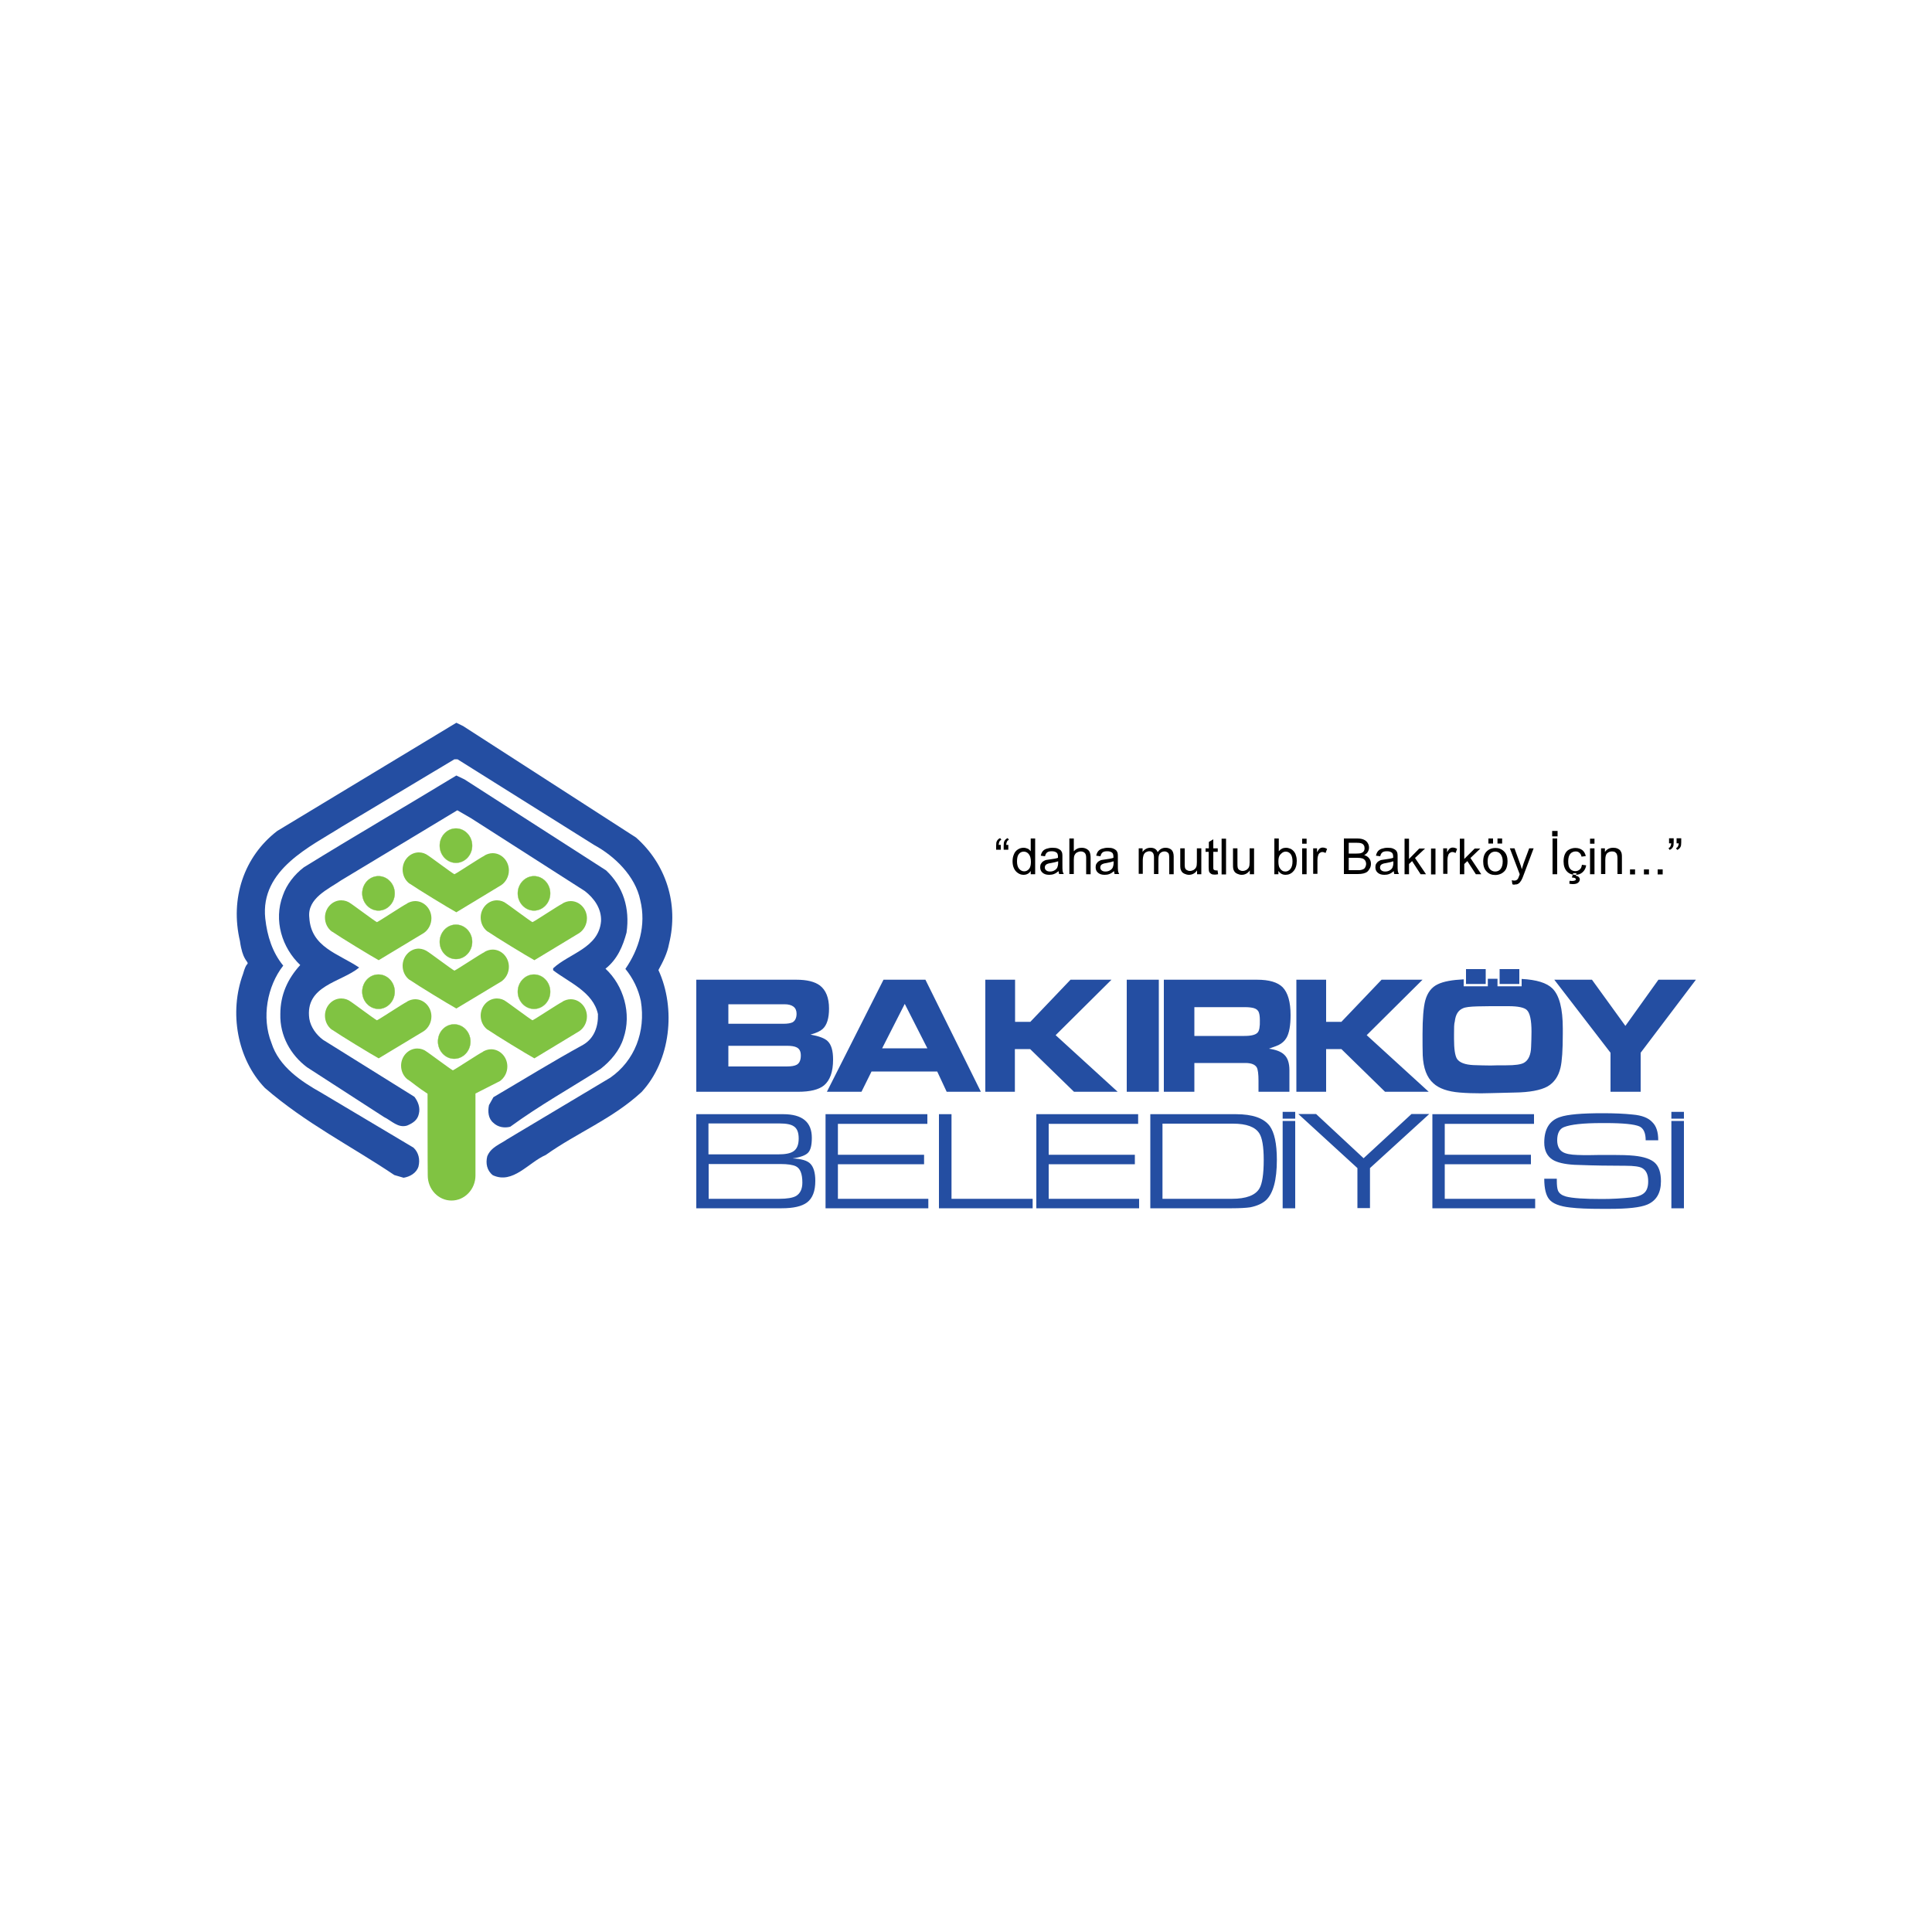 <?xml version="1.0" encoding="utf-8"?>
<!-- Generator: Adobe Illustrator 24.2.0, SVG Export Plug-In . SVG Version: 6.00 Build 0)  -->
<svg version="1.1" id="Layer_1" xmlns="http://www.w3.org/2000/svg" xmlns:xlink="http://www.w3.org/1999/xlink" x="0px" y="0px"
	 viewBox="0 0 1000 1000" style="enable-background:new 0 0 1000 1000;" xml:space="preserve">
<style type="text/css">
	.st0{fill-rule:evenodd;clip-rule:evenodd;}
	.st1{fill-rule:evenodd;clip-rule:evenodd;fill:#244EA2;}
	.st2{fill-rule:evenodd;clip-rule:evenodd;fill:none;stroke:#244EA2;stroke-width:0;stroke-miterlimit:3.864;}
	.st3{fill-rule:evenodd;clip-rule:evenodd;fill:#80C342;}
	.st4{fill-rule:evenodd;clip-rule:evenodd;fill:none;stroke:#80C342;stroke-width:0.143;stroke-miterlimit:3.864;}
	.st5{fill-rule:evenodd;clip-rule:evenodd;fill:none;stroke:#80C342;stroke-width:0;stroke-miterlimit:3.864;}
</style>
<g>
	<g>
		<g>
			<g>
				<path class="st0" d="M518,437.2v2.6h-2.4v-2.1c0-1.1,0.1-1.9,0.4-2.4c0.4-0.7,0.9-1.2,1.7-1.5l0.6,0.9c-0.5,0.2-0.8,0.5-1,0.9
					c-0.2,0.4-0.3,0.9-0.4,1.7H518z M521.9,437.2v2.6h-2.4v-2.1c0-1.1,0.1-1.9,0.4-2.4c0.4-0.7,0.9-1.2,1.7-1.5l0.6,0.9
					c-0.5,0.2-0.8,0.5-1,0.9c-0.2,0.4-0.3,0.9-0.4,1.7H521.9z"/>
			</g>
			<g>
				<path class="st0" d="M533.5,452.5v-1.7c-0.8,1.3-2.1,2-3.7,2c-1.1,0-2-0.3-2.9-0.9c-0.9-0.6-1.6-1.4-2.1-2.5
					c-0.5-1.1-0.7-2.3-0.7-3.6c0-1.3,0.2-2.5,0.7-3.6c0.4-1.1,1.1-1.9,2-2.5c0.9-0.6,1.9-0.9,3-0.9c0.8,0,1.5,0.2,2.2,0.5
					c0.6,0.3,1.1,0.8,1.5,1.3v-6.6h2.3v18.5H533.5z M526.4,445.9c0,1.7,0.4,3,1.1,3.8c0.7,0.8,1.6,1.3,2.6,1.3c1,0,1.8-0.4,2.5-1.2
					c0.7-0.8,1-2.1,1-3.7c0-1.8-0.4-3.2-1.1-4c-0.7-0.9-1.6-1.3-2.6-1.3c-1,0-1.9,0.4-2.5,1.2C526.7,442.8,526.4,444.1,526.4,445.9z
					"/>
			</g>
			<g>
				<path class="st0" d="M547.9,450.9c-0.8,0.7-1.6,1.2-2.4,1.5c-0.8,0.3-1.6,0.4-2.5,0.4c-1.5,0-2.6-0.4-3.4-1.1
					c-0.8-0.7-1.2-1.6-1.2-2.8c0-0.7,0.1-1.3,0.4-1.8c0.3-0.5,0.7-1,1.2-1.3c0.5-0.3,1-0.6,1.6-0.7c0.4-0.1,1.1-0.2,2-0.3
					c1.8-0.2,3.2-0.5,4-0.8c0-0.3,0-0.5,0-0.6c0-0.9-0.2-1.6-0.6-2c-0.6-0.5-1.4-0.8-2.6-0.8c-1.1,0-1.9,0.2-2.4,0.6
					c-0.5,0.4-0.9,1-1.1,2l-2.2-0.3c0.2-0.9,0.5-1.7,1-2.3c0.5-0.6,1.1-1,2-1.3c0.9-0.3,1.9-0.5,3-0.5c1.1,0,2.1,0.1,2.8,0.4
					s1.2,0.6,1.6,1c0.3,0.4,0.6,0.9,0.7,1.5c0.1,0.4,0.1,1.1,0.1,2.1v3c0,2.1,0,3.4,0.1,4c0.1,0.6,0.3,1.1,0.6,1.6h-2.4
					C548.1,452.1,548,451.5,547.9,450.9z M547.7,445.8c-0.8,0.3-2.1,0.6-3.7,0.9c-0.9,0.1-1.6,0.3-2,0.5c-0.4,0.2-0.7,0.4-0.9,0.7
					c-0.2,0.3-0.3,0.7-0.3,1.1c0,0.6,0.2,1.1,0.7,1.5c0.5,0.4,1.1,0.6,2,0.6c0.9,0,1.6-0.2,2.3-0.6c0.7-0.4,1.2-0.9,1.5-1.6
					c0.2-0.5,0.4-1.3,0.4-2.3V445.8z"/>
			</g>
			<g>
				<path class="st0" d="M553.5,452.5v-18.5h2.3v6.6c1.1-1.2,2.4-1.8,4-1.8c1,0,1.9,0.2,2.6,0.6c0.7,0.4,1.3,0.9,1.6,1.6
					c0.3,0.7,0.5,1.7,0.5,3l0,8.5h-2.3v-8.5c0-1.1-0.2-2-0.7-2.5c-0.5-0.5-1.2-0.8-2.1-0.8c-0.7,0-1.3,0.2-1.9,0.5
					c-0.6,0.3-1,0.8-1.3,1.4c-0.3,0.6-0.4,1.4-0.4,2.5l0,7.3H553.5z"/>
			</g>
			<g>
				<path class="st0" d="M576.6,450.9c-0.8,0.7-1.6,1.2-2.4,1.5c-0.8,0.3-1.6,0.4-2.5,0.4c-1.5,0-2.6-0.4-3.4-1.1
					c-0.8-0.7-1.2-1.6-1.2-2.8c0-0.7,0.1-1.3,0.4-1.8c0.3-0.5,0.7-1,1.2-1.3c0.5-0.3,1-0.6,1.6-0.7c0.4-0.1,1.1-0.2,2-0.3
					c1.8-0.2,3.2-0.5,4-0.8c0-0.3,0-0.5,0-0.6c0-0.9-0.2-1.6-0.6-2c-0.6-0.5-1.4-0.8-2.6-0.8c-1.1,0-1.9,0.2-2.4,0.6
					c-0.5,0.4-0.9,1-1.1,2l-2.2-0.3c0.2-0.9,0.5-1.7,1-2.3c0.5-0.6,1.1-1,2-1.3c0.9-0.3,1.9-0.5,3-0.5c1.1,0,2.1,0.1,2.8,0.4
					c0.7,0.3,1.2,0.6,1.6,1c0.3,0.4,0.6,0.9,0.7,1.5c0.1,0.4,0.1,1.1,0.1,2.1v3c0,2.1,0,3.4,0.1,4c0.1,0.6,0.3,1.1,0.6,1.6h-2.4
					C576.8,452.1,576.7,451.5,576.6,450.9z M576.4,445.8c-0.8,0.3-2.1,0.6-3.7,0.9c-0.9,0.1-1.6,0.3-2,0.5c-0.4,0.2-0.7,0.4-0.9,0.7
					c-0.2,0.3-0.3,0.7-0.3,1.1c0,0.6,0.2,1.1,0.7,1.5c0.5,0.4,1.1,0.6,2,0.6c0.9,0,1.6-0.2,2.3-0.6c0.7-0.4,1.2-0.9,1.5-1.6
					c0.2-0.5,0.4-1.3,0.4-2.3V445.8z"/>
			</g>
			<g>
				<path class="st0" d="M589.4,452.5v-13.4h2v1.9c0.4-0.7,1-1.2,1.7-1.6c0.7-0.4,1.5-0.6,2.4-0.6c1,0,1.8,0.2,2.4,0.6
					c0.6,0.4,1.1,1,1.3,1.7c1.1-1.6,2.4-2.3,4.1-2.3c1.3,0,2.3,0.4,3.1,1.1c0.7,0.7,1.1,1.9,1.1,3.4v9.2h-2.3v-8.4
					c0-0.9-0.1-1.6-0.2-2c-0.1-0.4-0.4-0.7-0.8-1c-0.4-0.2-0.8-0.4-1.4-0.4c-0.9,0-1.7,0.3-2.3,0.9c-0.6,0.6-0.9,1.6-0.9,3v7.8h-2.3
					v-8.7c0-1-0.2-1.8-0.6-2.3c-0.4-0.5-1-0.8-1.8-0.8c-0.6,0-1.2,0.2-1.8,0.5c-0.5,0.3-0.9,0.8-1.2,1.5c-0.2,0.6-0.4,1.6-0.4,2.8
					v6.9H589.4z"/>
			</g>
			<g>
				<path class="st0" d="M619.6,452.5v-2c-1,1.5-2.5,2.3-4.2,2.3c-0.8,0-1.5-0.2-2.2-0.5c-0.7-0.3-1.2-0.7-1.5-1.1
					c-0.3-0.5-0.6-1-0.7-1.7c-0.1-0.4-0.1-1.2-0.1-2.1l0-8.3h2.3v7.4c0,1.2,0,2,0.1,2.4c0.1,0.6,0.4,1.1,0.9,1.4
					c0.5,0.3,1,0.5,1.7,0.5c0.7,0,1.3-0.2,1.9-0.5c0.6-0.4,1-0.8,1.3-1.4c0.3-0.6,0.4-1.5,0.4-2.6l0-7.2h2.3v13.4H619.6z"/>
			</g>
			<g>
				<path class="st0" d="M630.2,450.5l0.3,2c-0.6,0.1-1.2,0.2-1.7,0.2c-0.8,0-1.5-0.1-1.9-0.4c-0.5-0.3-0.8-0.6-1-1
					c-0.2-0.4-0.3-1.3-0.3-2.7v-7.7H624v-1.8h1.7l0-3.3l2.3-1.4v4.7h2.3v1.8h-2.3l0,7.8c0,0.6,0,1.1,0.1,1.2
					c0.1,0.2,0.2,0.3,0.4,0.4c0.2,0.1,0.4,0.2,0.8,0.2C629.4,450.6,629.7,450.6,630.2,450.5z"/>
			</g>
			<g>
				<rect x="632.3" y="434.1" class="st0" width="2.3" height="18.5"/>
			</g>
			<g>
				<path class="st0" d="M646.9,452.5v-2c-1,1.5-2.5,2.3-4.2,2.3c-0.8,0-1.5-0.2-2.2-0.5c-0.7-0.3-1.2-0.7-1.5-1.1
					c-0.3-0.5-0.6-1-0.7-1.7c-0.1-0.4-0.1-1.2-0.1-2.1v-8.3h2.3v7.4c0,1.2,0,2,0.1,2.4c0.1,0.6,0.4,1.1,0.9,1.4
					c0.5,0.3,1,0.5,1.7,0.5c0.7,0,1.3-0.2,1.9-0.5c0.6-0.4,1-0.8,1.3-1.4c0.3-0.6,0.4-1.5,0.4-2.6v-7.2h2.3v13.4H646.9z"/>
			</g>
			<g>
				<path class="st0" d="M661.7,452.5l-2.1,0l0-18.5h2.3l0,6.6c1-1.2,2.2-1.8,3.7-1.8c0.8,0,1.6,0.2,2.3,0.5
					c0.7,0.3,1.3,0.8,1.8,1.4c0.5,0.6,0.9,1.3,1.1,2.2c0.3,0.8,0.4,1.8,0.4,2.7c0,2.3-0.6,4.1-1.7,5.3c-1.1,1.3-2.5,1.9-4.1,1.9
					c-1.6,0-2.8-0.7-3.7-2V452.5z M661.7,445.8c0,1.6,0.2,2.8,0.7,3.5c0.7,1.2,1.7,1.8,2.9,1.8c1,0,1.8-0.4,2.6-1.3
					c0.7-0.9,1.1-2.1,1.1-3.9c0-1.7-0.3-3-1-3.9c-0.7-0.8-1.5-1.2-2.5-1.2c-1,0-1.8,0.4-2.6,1.3C662,442.9,661.7,444.1,661.7,445.8z
					"/>
			</g>
			<g>
				<path class="st0" d="M674,436.7v-2.6h2.3v2.6H674z M674,452.5v-13.4h2.3v13.4H674z"/>
			</g>
			<g>
				<path class="st0" d="M679.7,452.5v-13.4h2v2c0.5-0.9,1-1.6,1.4-1.9c0.4-0.3,0.9-0.5,1.5-0.5c0.8,0,1.5,0.2,2.3,0.7l-0.8,2.1
					c-0.6-0.3-1.1-0.5-1.7-0.5c-0.5,0-0.9,0.2-1.3,0.5c-0.4,0.3-0.7,0.7-0.8,1.2c-0.3,0.8-0.4,1.7-0.4,2.6l0,7H679.7z"/>
			</g>
			<g>
				<path class="st0" d="M695.6,452.5v-18.5h6.9c1.4,0,2.5,0.2,3.4,0.6c0.9,0.4,1.5,0.9,2,1.7c0.5,0.8,0.7,1.6,0.7,2.4
					c0,0.8-0.2,1.5-0.6,2.2c-0.4,0.7-1.1,1.3-1.9,1.7c1.1,0.3,2,0.9,2.6,1.7c0.6,0.8,0.9,1.7,0.9,2.8c0,0.9-0.2,1.7-0.6,2.4
					c-0.4,0.7-0.8,1.3-1.3,1.7c-0.5,0.4-1.2,0.7-2,0.9c-0.8,0.2-1.8,0.3-3,0.3H695.6z M698.1,441.8h4c1.1,0,1.9-0.1,2.3-0.2
					c0.6-0.2,1.1-0.5,1.4-0.9c0.3-0.4,0.5-1,0.5-1.6c0-0.6-0.1-1.2-0.4-1.6c-0.3-0.5-0.7-0.8-1.3-1c-0.5-0.2-1.5-0.3-2.8-0.3l-3.7,0
					L698.1,441.8z M698.1,450.4h4.6c0.8,0,1.3,0,1.7-0.1c0.6-0.1,1-0.3,1.4-0.5c0.4-0.2,0.7-0.6,0.9-1c0.2-0.5,0.4-1,0.4-1.6
					c0-0.7-0.2-1.3-0.5-1.8c-0.4-0.5-0.8-0.9-1.5-1.1c-0.6-0.2-1.5-0.3-2.7-0.3h-4.3V450.4z"/>
			</g>
			<g>
				<path class="st0" d="M721.4,450.9c-0.8,0.7-1.6,1.2-2.4,1.5c-0.8,0.3-1.6,0.4-2.5,0.4c-1.5,0-2.6-0.4-3.4-1.1
					c-0.8-0.7-1.2-1.6-1.2-2.8c0-0.7,0.1-1.3,0.4-1.8c0.3-0.5,0.7-1,1.2-1.3c0.5-0.3,1-0.6,1.6-0.7c0.4-0.1,1.1-0.2,2-0.3
					c1.8-0.2,3.2-0.5,4-0.8c0-0.3,0-0.5,0-0.6c0-0.9-0.2-1.6-0.6-2c-0.6-0.5-1.4-0.8-2.6-0.8c-1.1,0-1.9,0.2-2.4,0.6
					c-0.5,0.4-0.9,1-1.1,2l-2.2-0.3c0.2-0.9,0.5-1.7,1-2.3c0.5-0.6,1.1-1,2-1.3c0.9-0.3,1.9-0.5,3-0.5c1.1,0,2.1,0.1,2.8,0.4
					c0.7,0.3,1.2,0.6,1.6,1c0.3,0.4,0.6,0.9,0.7,1.5c0.1,0.4,0.1,1.1,0.1,2.1v3c0,2.1,0,3.4,0.1,4c0.1,0.6,0.3,1.1,0.6,1.6h-2.4
					C721.6,452.1,721.4,451.5,721.4,450.9z M721.2,445.8c-0.8,0.3-2.1,0.6-3.7,0.9c-0.9,0.1-1.6,0.3-2,0.5c-0.4,0.2-0.7,0.4-0.9,0.7
					c-0.2,0.3-0.3,0.7-0.3,1.1c0,0.6,0.2,1.1,0.7,1.5c0.5,0.4,1.1,0.6,2,0.6c0.9,0,1.6-0.2,2.3-0.6c0.7-0.4,1.2-0.9,1.5-1.6
					c0.2-0.5,0.4-1.3,0.4-2.3V445.8z"/>
			</g>
			<g>
				<polygon class="st0" points="727,452.5 727,434.1 729.3,434.1 729.3,444.6 734.6,439.2 737.6,439.2 732.4,444.1 738.1,452.5 
					735.3,452.5 730.9,445.7 729.3,447.2 729.3,452.5 				"/>
			</g>
			<g>
				<rect x="740.7" y="439.2" class="st0" width="2.3" height="13.4"/>
			</g>
			<g>
				<path class="st0" d="M747,452.5v-13.4h2v2c0.5-0.9,1-1.6,1.4-1.9c0.4-0.3,0.9-0.5,1.5-0.5c0.8,0,1.5,0.2,2.3,0.7l-0.8,2.1
					c-0.6-0.3-1.1-0.5-1.7-0.5c-0.5,0-0.9,0.2-1.3,0.5c-0.4,0.3-0.7,0.7-0.8,1.2c-0.3,0.8-0.4,1.7-0.4,2.6v7H747z"/>
			</g>
			<g>
				<polygon class="st0" points="755.6,452.5 755.6,434.1 757.9,434.1 757.9,444.6 763.3,439.2 766.2,439.2 761.1,444.1 
					766.7,452.5 763.9,452.5 759.5,445.7 757.9,447.2 757.9,452.5 				"/>
			</g>
			<g>
				<path class="st0" d="M767.7,445.9c0-2.5,0.7-4.3,2.1-5.5c1.1-1,2.6-1.5,4.2-1.5c1.8,0,3.3,0.6,4.5,1.8c1.2,1.2,1.8,2.9,1.8,5
					c0,1.7-0.3,3.1-0.8,4.1c-0.5,1-1.3,1.7-2.3,2.3c-1,0.5-2.1,0.8-3.2,0.8c-1.9,0-3.4-0.6-4.5-1.8
					C768.2,449.8,767.7,448.1,767.7,445.9z M770,445.9c0,1.7,0.4,3,1.1,3.9c0.7,0.8,1.7,1.3,2.8,1.3c1.1,0,2.1-0.4,2.8-1.3
					c0.7-0.9,1.1-2.2,1.1-3.9c0-1.7-0.4-2.9-1.1-3.8c-0.7-0.9-1.7-1.3-2.8-1.3c-1.1,0-2.1,0.4-2.8,1.3
					C770.4,442.9,770,444.1,770,445.9z M770.4,436.6V434h2.4v2.6H770.4z M775.1,436.6l0-2.6h2.4v2.6H775.1z"/>
			</g>
			<g>
				<path class="st0" d="M782.8,457.7l-0.3-2.1c0.5,0.1,0.9,0.2,1.3,0.2c0.5,0,0.9-0.1,1.2-0.3c0.3-0.2,0.5-0.4,0.7-0.7
					c0.1-0.2,0.4-0.8,0.7-1.7c0-0.1,0.1-0.3,0.2-0.6l-5.1-13.4h2.4l2.8,7.7c0.4,1,0.7,2,1,3.1c0.3-1,0.6-2.1,0.9-3l2.9-7.8h2.3
					l-5.1,13.6c-0.5,1.5-1,2.5-1.3,3c-0.4,0.7-0.9,1.3-1.4,1.6c-0.5,0.4-1.1,0.5-1.9,0.5C783.8,458,783.3,457.9,782.8,457.7z"/>
			</g>
			<g>
				<path class="st0" d="M803.6,452.5l0-18.5h2.4v18.5H803.6z M803.4,432.9v-2.8h2.8v2.8H803.4z"/>
			</g>
			<g>
				<path class="st0" d="M818.8,447.6l2.2,0.3c-0.2,1.5-0.9,2.7-1.9,3.6c-1,0.9-2.2,1.3-3.7,1.3c-1.8,0-3.3-0.6-4.4-1.8
					c-1.1-1.2-1.7-2.9-1.7-5.1c0-1.4,0.2-2.7,0.7-3.8c0.5-1.1,1.2-1.9,2.2-2.4c1-0.5,2-0.8,3.2-0.8c1.5,0,2.6,0.4,3.6,1.1
					c0.9,0.7,1.5,1.8,1.8,3.1l-2.2,0.3c-0.2-0.9-0.6-1.6-1.1-2c-0.5-0.5-1.2-0.7-1.9-0.7c-1.1,0-2.1,0.4-2.8,1.2
					c-0.7,0.8-1.1,2.1-1.1,3.9c0,1.8,0.3,3.1,1,3.9c0.7,0.8,1.6,1.2,2.7,1.2c0.9,0,1.6-0.3,2.2-0.8
					C818.3,449.6,818.6,448.8,818.8,447.6z M813.6,454.2l0.7-2.2h1.7l-0.4,1.3c0.7,0.1,1.3,0.3,1.6,0.7c0.4,0.4,0.5,0.8,0.5,1.2
					c0,0.6-0.3,1.2-0.9,1.7c-0.6,0.5-1.5,0.7-2.7,0.7c-0.7,0-1.3-0.1-1.8-0.2l0.1-1.5c0.5,0,0.9,0.1,1.2,0.1c0.8,0,1.3-0.1,1.7-0.3
					c0.2-0.2,0.4-0.4,0.4-0.6c0-0.2-0.1-0.3-0.2-0.4c-0.1-0.1-0.3-0.2-0.5-0.3C814.6,454.3,814.2,454.2,813.6,454.2z"/>
			</g>
			<g>
				<path class="st0" d="M823,436.7v-2.6h2.3v2.6H823z M823,452.5v-13.4h2.3v13.4H823z"/>
			</g>
			<g>
				<path class="st0" d="M828.7,452.5v-13.4h2v1.9c1-1.5,2.4-2.2,4.3-2.2c0.8,0,1.5,0.1,2.2,0.4c0.7,0.3,1.2,0.7,1.5,1.1
					c0.3,0.5,0.6,1,0.7,1.7c0.1,0.4,0.1,1.2,0.1,2.2v8.2h-2.3v-8.1c0-0.9-0.1-1.6-0.3-2.1c-0.2-0.5-0.5-0.8-0.9-1.1
					c-0.4-0.3-1-0.4-1.6-0.4c-1,0-1.8,0.3-2.5,0.9c-0.7,0.6-1,1.8-1,3.5v7.3H828.7z"/>
			</g>
			<g>
				<rect x="843.7" y="450" class="st0" width="2.6" height="2.6"/>
			</g>
			<g>
				<rect x="850.9" y="450" class="st0" width="2.6" height="2.6"/>
			</g>
			<g>
				<rect x="858" y="450" class="st0" width="2.6" height="2.6"/>
			</g>
			<g>
				<path class="st0" d="M863.9,436.5v-2.6h2.4v2.1c0,1.1-0.1,1.9-0.4,2.4c-0.4,0.7-0.9,1.2-1.7,1.5l-0.6-0.9c0.5-0.2,0.8-0.5,1-0.9
					c0.2-0.4,0.4-1,0.4-1.6H863.9z M867.8,436.5v-2.6h2.4v2.1c0,1.1-0.1,1.9-0.4,2.4c-0.4,0.7-0.9,1.2-1.7,1.5l-0.6-0.9
					c0.5-0.2,0.8-0.5,1-0.9c0.2-0.4,0.4-1,0.4-1.6H867.8z"/>
			</g>
		</g>
	</g>
	<g>
		<g>
			<g>
				<path class="st1" d="M329.2,433.5c15.5,13.7,22.2,34.4,17.1,55c-0.9,4.9-3.1,9.2-5.5,13.6c9.2,20,6.3,46.9-8.7,63.1
					c-15.3,14.1-33.3,21-49.6,32.6c-9,3.9-17,15.3-27.4,10.5c-3.1-2.4-3.8-6.2-2.9-9.8c1.9-4.8,6.8-6.3,10.3-8.8l53.4-31.9
					c12.6-8.8,18.4-23.8,15.8-39.7c-1.3-6.1-4-11.7-8-16.6c6.9-10,10.9-22.5,7.7-35.6c-2.6-12.5-13.3-22.8-23.8-28.5l-70.8-44.4
					h-1.6l-58.3,34.9c-16,10.2-42.3,22.1-39.6,47.5c1,9.1,3.7,17.6,9.3,24.4c-8.3,10.6-11.3,26.9-6.1,40c3.9,12.4,15.5,20,25.8,25.8
					L214,594c2.7,2.5,3.5,6.2,2.6,9.8c-1.1,3.5-4.6,5.3-7.7,5.8l-4.8-1.4c-22.3-15-45.9-26.8-67-45.1c-14.4-15-18.6-39.2-11.3-59
					c1.6-5.7,2.4-4.8,2.4-5.5c0-1.2-2.7-1.9-4-11.5c-5.2-22,2-43.7,19.3-57l92.7-56l3.5,1.7L329.2,433.5z"/>
				<path class="st2" d="M329.2,433.5c15.5,13.7,22.2,34.4,17.1,55c-0.9,4.9-3.1,9.2-5.5,13.6c9.2,20,6.3,46.9-8.7,63.1
					c-15.3,14.1-33.3,21-49.6,32.6c-9,3.9-17,15.3-27.4,10.5c-3.1-2.4-3.8-6.2-2.9-9.8c1.9-4.8,6.8-6.3,10.3-8.8l53.4-31.9
					c12.6-8.8,18.4-23.8,15.8-39.7c-1.3-6.1-4-11.7-8-16.6c6.9-10,10.9-22.5,7.7-35.6c-2.6-12.5-13.3-22.8-23.8-28.5l-70.8-44.4
					h-1.6l-58.3,34.9c-16,10.2-42.3,22.1-39.6,47.5c1,9.1,3.7,17.6,9.3,24.4c-8.3,10.6-11.3,26.9-6.1,40c3.9,12.4,15.5,20,25.8,25.8
					L214,594c2.7,2.5,3.5,6.2,2.6,9.8c-1.1,3.5-4.6,5.3-7.7,5.8l-4.8-1.4c-22.3-15-45.9-26.8-67-45.1c-14.4-15-18.6-39.2-11.3-59
					c1.6-5.7,2.4-4.8,2.4-5.5c0-1.2-2.7-1.9-4-11.5c-5.2-22,2-43.7,19.3-57l92.7-56l3.5,1.7L329.2,433.5z"/>
			</g>
			<g>
				<path class="st1" d="M313.7,450.5c8.9,8.4,12.4,19.6,10.6,32.2c-1.9,7-4.7,13.8-10.9,18.7c9.3,8.6,13.7,23.2,9.3,36
					c-1.9,6.2-6.6,11.8-11.9,15.9c-15.5,9.9-31.5,18.8-46.7,29.9c-3.1,0.8-6.4,0.2-8.7-2c-2.7-2.2-3-5.9-2.3-9.2l2.3-4.1
					c15.5-9.1,30.7-18.5,46.4-27.1c5.7-3.3,7.9-9.4,7.7-15.9c-2.5-11.5-15-16.4-23.2-22.7v-1c8.4-7.8,23.6-10.5,24.8-24.4
					c0.3-6.5-3.6-11.9-8.4-15.6l-58.9-37.7l-7.1-4.1l-60.2,36.3c-6.5,4.5-17.6,9.2-16.4,19.3c0.9,15.3,14.9,18.5,25.8,25.8
					c-9.3,7.7-28.2,9.2-25.8,26.5c0.7,4.3,3.6,8.3,7.1,10.9l47.3,29.5c1.9,2.5,3.1,5.6,2.3,8.8c-0.7,3.4-3.3,4.9-6.1,6.1
					c-4.7,1.4-8-2.5-11.9-4.4l-39.9-25.8c-8.4-6.3-14.1-16.2-13.8-27.5c0-10,3.8-18.3,10.3-25.4c-9.4-8.9-13.9-23.1-9-36
					c1.9-5.6,6-10.9,10.9-14.6c26.2-16.2,52.6-31.5,78.9-47.5l4.2,2L313.7,450.5z"/>
				<path class="st2" d="M313.7,450.5c8.9,8.4,12.4,19.6,10.6,32.2c-1.9,7-4.7,13.8-10.9,18.7c9.3,8.6,13.7,23.2,9.3,36
					c-1.9,6.2-6.6,11.8-11.9,15.9c-15.5,9.9-31.5,18.8-46.7,29.9c-3.1,0.8-6.4,0.2-8.7-2c-2.7-2.2-3-5.9-2.3-9.2l2.3-4.1
					c15.5-9.1,30.7-18.5,46.4-27.1c5.7-3.3,7.9-9.4,7.7-15.9c-2.5-11.5-15-16.4-23.2-22.7v-1c8.4-7.8,23.6-10.5,24.8-24.4
					c0.3-6.5-3.6-11.9-8.4-15.6l-58.9-37.7l-7.1-4.1l-60.2,36.3c-6.5,4.5-17.6,9.2-16.4,19.3c0.9,15.3,14.9,18.5,25.8,25.8
					c-9.3,7.7-28.2,9.2-25.8,26.5c0.7,4.3,3.6,8.3,7.1,10.9l47.3,29.5c1.9,2.5,3.1,5.6,2.3,8.8c-0.7,3.4-3.3,4.9-6.1,6.1
					c-4.7,1.4-8-2.5-11.9-4.4l-39.9-25.8c-8.4-6.3-14.1-16.2-13.8-27.5c0-10,3.8-18.3,10.3-25.4c-9.4-8.9-13.9-23.1-9-36
					c1.9-5.6,6-10.9,10.9-14.6c26.2-16.2,52.6-31.5,78.9-47.5l4.2,2L313.7,450.5z"/>
			</g>
			<g>
				<path class="st3" d="M236,428.8c4.6,0,8.4,4,8.4,8.9c0,4.9-3.8,8.9-8.4,8.9c-4.6,0-8.4-4-8.4-8.9
					C227.6,432.8,231.4,428.8,236,428.8z"/>
				<path class="st4" d="M236,428.8c4.6,0,8.4,4,8.4,8.9c0,4.9-3.8,8.9-8.4,8.9c-4.6,0-8.4-4-8.4-8.9
					C227.6,432.8,231.4,428.8,236,428.8z"/>
			</g>
			<g>
				<path class="st3" d="M221.6,442.8c0,0-0.5-0.3-0.5-0.3c0.9,0.4,12.8,9.4,14.1,10c1.1-0.4,13.9-8.9,15.4-9.5
					c0.1,0,0.1-0.1,0.2-0.2l0,0c1.2-0.7,2.7-1.2,4.2-1.2c4.6,0,8.4,4,8.4,8.9c0,3.2-1.6,6-3.9,7.6l-23.3,14.1
					c-4-2.2-19.9-11.9-24.1-14.8l-0.1,0c-2.2-1.6-3.6-4.3-3.6-7.3c0-4.9,3.8-8.9,8.4-8.9C218.6,441.2,220.2,441.8,221.6,442.8z"/>
				<path class="st5" d="M221.6,442.8c0,0-0.5-0.3-0.5-0.3c0.9,0.4,12.8,9.4,14.1,10c1.1-0.4,13.9-8.9,15.4-9.5
					c0.1,0,0.1-0.1,0.2-0.2l0,0c1.2-0.7,2.7-1.2,4.2-1.2c4.6,0,8.4,4,8.4,8.9c0,3.2-1.6,6-3.9,7.6l-23.3,14.1
					c-4-2.2-19.9-11.9-24.1-14.8l-0.1,0c-2.2-1.6-3.6-4.3-3.6-7.3c0-4.9,3.8-8.9,8.4-8.9C218.6,441.2,220.2,441.8,221.6,442.8z"/>
			</g>
			<g>
				<path class="st3" d="M236,478.6c4.6,0,8.4,4,8.4,8.9c0,4.9-3.8,8.9-8.4,8.9c-4.6,0-8.4-4-8.4-8.9
					C227.6,482.6,231.4,478.6,236,478.6z"/>
				<path class="st4" d="M236,478.6c4.6,0,8.4,4,8.4,8.9c0,4.9-3.8,8.9-8.4,8.9c-4.6,0-8.4-4-8.4-8.9
					C227.6,482.6,231.4,478.6,236,478.6z"/>
			</g>
			<g>
				<path class="st3" d="M221.6,492.7c0,0-0.5-0.3-0.5-0.3c0.9,0.4,12.8,9.4,14.1,10c1.1-0.4,13.9-8.9,15.4-9.5
					c0.1,0,0.1-0.1,0.2-0.2l0,0c1.2-0.7,2.7-1.2,4.2-1.2c4.6,0,8.4,4,8.4,8.9c0,3.2-1.6,6-3.9,7.6L236.2,522
					c-4-2.2-19.9-11.9-24.1-14.8l-0.1,0c-2.2-1.6-3.6-4.3-3.6-7.3c0-4.9,3.8-8.9,8.4-8.9C218.6,491.1,220.2,491.7,221.6,492.7z"/>
				<path class="st5" d="M221.6,492.7c0,0-0.5-0.3-0.5-0.3c0.9,0.4,12.8,9.4,14.1,10c1.1-0.4,13.9-8.9,15.4-9.5
					c0.1,0,0.1-0.1,0.2-0.2l0,0c1.2-0.7,2.7-1.2,4.2-1.2c4.6,0,8.4,4,8.4,8.9c0,3.2-1.6,6-3.9,7.6L236.2,522
					c-4-2.2-19.9-11.9-24.1-14.8l-0.1,0c-2.2-1.6-3.6-4.3-3.6-7.3c0-4.9,3.8-8.9,8.4-8.9C218.6,491.1,220.2,491.7,221.6,492.7z"/>
			</g>
			<g>
				<path class="st3" d="M195.9,453.5c4.6,0,8.4,4,8.4,8.9c0,4.9-3.8,8.9-8.4,8.9c-4.6,0-8.4-4-8.4-8.9
					C187.5,457.5,191.2,453.5,195.9,453.5z"/>
				<path class="st4" d="M195.9,453.5c4.6,0,8.4,4,8.4,8.9c0,4.9-3.8,8.9-8.4,8.9c-4.6,0-8.4-4-8.4-8.9
					C187.5,457.5,191.2,453.5,195.9,453.5z"/>
			</g>
			<g>
				<path class="st3" d="M181.5,467.6c0,0-0.5-0.3-0.5-0.3c0.9,0.4,12.8,9.4,14.1,10c1.1-0.4,13.9-8.9,15.4-9.5
					c0.1,0,0.1-0.1,0.2-0.2l0,0c1.2-0.7,2.7-1.2,4.2-1.2c4.6,0,8.4,4,8.4,8.9c0,3.2-1.6,6-3.9,7.6L196,497
					c-4-2.2-19.9-11.9-24.1-14.8l-0.1,0c-2.2-1.6-3.6-4.3-3.6-7.3c0-4.9,3.8-8.9,8.4-8.9C178.5,466,180.1,466.6,181.5,467.6z"/>
				<path class="st5" d="M181.5,467.6c0,0-0.5-0.3-0.5-0.3c0.9,0.4,12.8,9.4,14.1,10c1.1-0.4,13.9-8.9,15.4-9.5
					c0.1,0,0.1-0.1,0.2-0.2l0,0c1.2-0.7,2.7-1.2,4.2-1.2c4.6,0,8.4,4,8.4,8.9c0,3.2-1.6,6-3.9,7.6L196,497
					c-4-2.2-19.9-11.9-24.1-14.8l-0.1,0c-2.2-1.6-3.6-4.3-3.6-7.3c0-4.9,3.8-8.9,8.4-8.9C178.5,466,180.1,466.6,181.5,467.6z"/>
			</g>
			<g>
				<path class="st3" d="M276.4,453.5c4.6,0,8.4,4,8.4,8.9c0,4.9-3.8,8.9-8.4,8.9c-4.6,0-8.4-4-8.4-8.9
					C268,457.5,271.8,453.5,276.4,453.5z"/>
				<path class="st4" d="M276.4,453.5c4.6,0,8.4,4,8.4,8.9c0,4.9-3.8,8.9-8.4,8.9c-4.6,0-8.4-4-8.4-8.9
					C268,457.5,271.8,453.5,276.4,453.5z"/>
			</g>
			<g>
				<path class="st3" d="M262,467.6c0,0-0.5-0.3-0.5-0.3c0.9,0.4,12.8,9.4,14.1,10c1.1-0.4,13.9-8.9,15.4-9.5c0.1,0,0.1-0.1,0.2-0.2
					l0,0c1.2-0.7,2.7-1.2,4.2-1.2c4.6,0,8.4,4,8.4,8.9c0,3.2-1.6,6-3.9,7.6L276.6,497c-4-2.2-19.9-11.9-24.1-14.8l-0.1,0
					c-2.2-1.6-3.6-4.3-3.6-7.3c0-4.9,3.8-8.9,8.4-8.9C259,466,260.7,466.6,262,467.6z"/>
				<path class="st5" d="M262,467.6c0,0-0.5-0.3-0.5-0.3c0.9,0.4,12.8,9.4,14.1,10c1.1-0.4,13.9-8.9,15.4-9.5c0.1,0,0.1-0.1,0.2-0.2
					l0,0c1.2-0.7,2.7-1.2,4.2-1.2c4.6,0,8.4,4,8.4,8.9c0,3.2-1.6,6-3.9,7.6L276.6,497c-4-2.2-19.9-11.9-24.1-14.8l-0.1,0
					c-2.2-1.6-3.6-4.3-3.6-7.3c0-4.9,3.8-8.9,8.4-8.9C259,466,260.7,466.6,262,467.6z"/>
			</g>
			<g>
				<path class="st3" d="M195.9,504.4c4.6,0,8.4,4,8.4,8.9c0,4.9-3.8,8.9-8.4,8.9c-4.6,0-8.4-4-8.4-8.9
					C187.5,508.4,191.2,504.4,195.9,504.4z"/>
				<path class="st4" d="M195.9,504.4c4.6,0,8.4,4,8.4,8.9c0,4.9-3.8,8.9-8.4,8.9c-4.6,0-8.4-4-8.4-8.9
					C187.5,508.4,191.2,504.4,195.9,504.4z"/>
			</g>
			<g>
				<path class="st3" d="M181.5,518.4c0,0-0.5-0.3-0.5-0.3c0.9,0.4,12.8,9.4,14.1,10c1.1-0.4,13.9-8.9,15.4-9.5
					c0.1,0,0.1-0.1,0.2-0.2l0,0c1.2-0.7,2.7-1.2,4.2-1.2c4.6,0,8.4,4,8.4,8.9c0,3.2-1.6,6-3.9,7.6L196,547.8
					c-4-2.2-19.9-11.9-24.1-14.8l-0.1,0c-2.2-1.6-3.6-4.3-3.6-7.3c0-4.9,3.8-8.9,8.4-8.9C178.5,516.8,180.1,517.4,181.5,518.4z"/>
				<path class="st5" d="M181.5,518.4c0,0-0.5-0.3-0.5-0.3c0.9,0.4,12.8,9.4,14.1,10c1.1-0.4,13.9-8.9,15.4-9.5
					c0.1,0,0.1-0.1,0.2-0.2l0,0c1.2-0.7,2.7-1.2,4.2-1.2c4.6,0,8.4,4,8.4,8.9c0,3.2-1.6,6-3.9,7.6L196,547.8
					c-4-2.2-19.9-11.9-24.1-14.8l-0.1,0c-2.2-1.6-3.6-4.3-3.6-7.3c0-4.9,3.8-8.9,8.4-8.9C178.5,516.8,180.1,517.4,181.5,518.4z"/>
			</g>
			<g>
				<path class="st3" d="M276.4,504.4c4.6,0,8.4,4,8.4,8.9c0,4.9-3.8,8.9-8.4,8.9c-4.6,0-8.4-4-8.4-8.9
					C268,508.4,271.8,504.4,276.4,504.4z"/>
				<path class="st4" d="M276.4,504.4c4.6,0,8.4,4,8.4,8.9c0,4.9-3.8,8.9-8.4,8.9c-4.6,0-8.4-4-8.4-8.9
					C268,508.4,271.8,504.4,276.4,504.4z"/>
			</g>
			<g>
				<path class="st3" d="M262,518.4c0,0-0.5-0.3-0.5-0.3c0.9,0.4,12.8,9.4,14.1,10c1.1-0.4,13.9-8.9,15.4-9.5c0.1,0,0.1-0.1,0.2-0.2
					l0,0c1.2-0.7,2.7-1.2,4.2-1.2c4.6,0,8.4,4,8.4,8.9c0,3.2-1.6,6-3.9,7.6l-23.3,14.1c-4-2.2-19.9-11.9-24.1-14.8l-0.1,0
					c-2.2-1.6-3.6-4.3-3.6-7.3c0-4.9,3.8-8.9,8.4-8.9C259,516.8,260.7,517.4,262,518.4z"/>
				<path class="st5" d="M262,518.4c0,0-0.5-0.3-0.5-0.3c0.9,0.4,12.8,9.4,14.1,10c1.1-0.4,13.9-8.9,15.4-9.5c0.1,0,0.1-0.1,0.2-0.2
					l0,0c1.2-0.7,2.7-1.2,4.2-1.2c4.6,0,8.4,4,8.4,8.9c0,3.2-1.6,6-3.9,7.6l-23.3,14.1c-4-2.2-19.9-11.9-24.1-14.8l-0.1,0
					c-2.2-1.6-3.6-4.3-3.6-7.3c0-4.9,3.8-8.9,8.4-8.9C259,516.8,260.7,517.4,262,518.4z"/>
			</g>
			<g>
				<path class="st3" d="M235.1,530.2c4.6,0,8.4,4,8.4,8.9c0,4.9-3.8,8.9-8.4,8.9c-4.6,0-8.4-4-8.4-8.9
					C226.7,534.1,230.4,530.2,235.1,530.2z"/>
				<path class="st4" d="M235.1,530.2c4.6,0,8.4,4,8.4,8.9c0,4.9-3.8,8.9-8.4,8.9c-4.6,0-8.4-4-8.4-8.9
					C226.7,534.1,230.4,530.2,235.1,530.2z"/>
			</g>
			<g>
				<path class="st3" d="M246.1,566l0,42.4c0,7.2-5.6,13-12.4,13c-6.8,0-12.3-5.8-12.3-13c-0.1-2.9-0.1-42.3-0.1-42.3
					c-4.3-2.7-8.2-6-10-7.2l-0.1,0c-2.2-1.6-3.6-4.3-3.6-7.3c0-4.9,3.8-8.9,8.4-8.9c1.8,0,3.5,0.6,4.8,1.6c0,0-0.5-0.3-0.5-0.3
					c0.9,0.4,12.8,9.4,14.1,10c1.1-0.4,13.9-8.9,15.4-9.5c0.1,0,0.1-0.1,0.2-0.2l0,0c1.2-0.7,2.7-1.2,4.2-1.2c4.6,0,8.4,4,8.4,8.9
					c0,3.2-1.6,6-3.9,7.6L246.1,566z"/>
				<path class="st5" d="M246.1,566l0,42.4c0,7.2-5.6,13-12.4,13c-6.8,0-12.3-5.8-12.3-13c-0.1-2.9-0.1-42.3-0.1-42.3
					c-4.3-2.7-8.2-6-10-7.2l-0.1,0c-2.2-1.6-3.6-4.3-3.6-7.3c0-4.9,3.8-8.9,8.4-8.9c1.8,0,3.5,0.6,4.8,1.6c0,0-0.5-0.3-0.5-0.3
					c0.9,0.4,12.8,9.4,14.1,10c1.1-0.4,13.9-8.9,15.4-9.5c0.1,0,0.1-0.1,0.2-0.2l0,0c1.2-0.7,2.7-1.2,4.2-1.2c4.6,0,8.4,4,8.4,8.9
					c0,3.2-1.6,6-3.9,7.6L246.1,566z"/>
			</g>
		</g>
		<g>
			<path class="st1" d="M670.4,575.5v3.5h-6.5v-3.5H670.4z M663.9,580.2h6.5v45.2h-6.5V580.2z M360.4,576.7h45
				c9.9,0,14.8,4.1,14.8,12.2c0,3.8-0.6,6.3-1.9,7.7c-1.3,1.4-4,2.4-8.1,3c4.6,0.2,7.7,1.1,9.3,2.8c1.6,1.7,2.5,4.6,2.5,8.8
				c0,5.3-1.4,9-4.3,11.2c-2.7,2-7,3-13.1,3h-44.2V576.7z M366.8,620.5h36.5c4.1,0,7.1-0.5,8.8-1.5c2.1-1.3,3.2-3.6,3.2-6.9
				c0-4.5-1.1-7.3-3.3-8.4c-1.6-0.8-4.3-1.2-8-1.2h-37.2V620.5z M366.8,597.5h35.9c3.8,0,6.4-0.5,8-1.6c1.8-1.2,2.7-3.4,2.7-6.6
				c0-3.1-0.8-5.2-2.5-6.3c-1.4-1-3.8-1.5-7.3-1.5h-36.9V597.5z M433.7,581.6v16.1h44.6v4.9h-44.6v17.9h46.8v4.9h-53.2v-48.7h52.7v5
				H433.7z M601.7,620.5h35.9c7.4,0,12.2-1.8,14.3-5.4c1.4-2.4,2.2-7.3,2.2-14.7c0-6.9-0.8-11.5-2.3-13.8c-2.1-3.3-6.6-5-13.6-5
				h-36.5V620.5z M595.3,576.7h44.4c8.6,0,14.4,2,17.5,6.1c2.4,3.3,3.7,9.1,3.7,17.5c0,10.5-1.9,17.4-5.6,20.9c-2,1.8-4.7,3-8.2,3.7
				c-2.1,0.3-5.3,0.5-9.5,0.5h-42.2V576.7z M492.5,620.5h42v4.9h-48.5v-48.7h6.5V620.5z M542.8,581.6v16.1h44.6v4.9h-44.6v17.9h46.8
				v4.9h-53.2v-48.7h52.7v5H542.8z M705.8,599.5l24.8-22.9h9.2l-30.7,28v20.7h-6.5v-20.7l-30.6-28h9.2L705.8,599.5z M871.6,575.5
				v3.5h-6.5v-3.5H871.6z M865.1,580.2h6.5v45.2h-6.5V580.2z M747.8,581.6v16.1h44.6v4.9h-44.6v17.9h46.8v4.9h-53.2v-48.7H794v5
				H747.8z M858.3,590.2h-6.5c0-3.8-1.1-6.2-3.3-7.2c-2.6-1.1-8.3-1.7-17.4-1.7H829c-9.5,0-16,0.7-19.5,2.1
				c-2.3,0.9-3.5,3.2-3.5,6.8c0,2.9,1,5,2.9,6.1c1.5,0.9,4,1.4,7.5,1.5c2.1,0.1,4.1,0.1,5.8,0.1l6.3-0.1h6.2c4.4,0,8.1,0.1,11.1,0.4
				c5,0.5,8.6,1.7,10.7,3.6c2.1,1.9,3.2,5.1,3.2,9.6c0,6.1-2.4,10.1-7.1,12.1c-3.6,1.5-10.1,2.2-19.5,2.2h-4.2
				c-6.7,0-12.1-0.2-16.2-0.7c-5.4-0.6-9-2-10.8-4.2c-1.7-2-2.6-5.6-2.6-10.7h6.5v1c0,2.4,0.2,4.1,0.6,5.1c0.6,1.5,2,2.5,4.1,3.1
				c3.3,0.9,9.6,1.3,18.7,1.3c5.3,0,10.3-0.3,15.1-0.8c3.1-0.3,5.4-1.1,6.7-2.3c1.4-1.2,2.1-3.2,2.1-6c0-3.5-1-5.7-3.1-6.9
				c-1.4-0.8-4.3-1.2-8.6-1.2l-12.2-0.1c-3.2,0-7.9-0.2-14.3-0.4c-5.2-0.3-8.9-1.2-11.2-2.6c-2.9-1.8-4.4-4.8-4.4-8.9
				c0-7,2.7-11.4,8.1-13.2c4-1.4,11.3-2,22.1-2c5.9,0,11.1,0.2,15.7,0.7c4.6,0.4,8,1.7,10,3.9C857.3,582.8,858.3,585.9,858.3,590.2z
				"/>
		</g>
		<g>
			<path class="st1" d="M686.4,507.1v21.8h7.9l20.8-21.8h21.2l-28.9,28.7l32.1,29.3h-22.6L694.3,543h-7.9v22.1H671v-58H686.4z
				 M480,542.6l-11.7-23l-11.7,23H480z M485.1,554.6h-34l-5.2,10.5H428l29.3-58H479l28.7,58H490L485.1,554.6z M360.4,565.1v-58h51.8
				c5.5,0,9.5,1,12.2,3c3.1,2.4,4.7,6.4,4.7,11.9c0,5.1-1.1,8.6-3.3,10.6c-1.2,1.1-3.3,2.1-6.3,2.9c4.4,0.8,7.4,1.9,8.9,3.4
				c1.9,1.8,2.8,5,2.8,9.5c0,6.4-1.6,10.8-4.7,13.4c-2.7,2.2-7.2,3.3-13.4,3.3H360.4z M377,552h30.2c2.4,0,4.1-0.3,5.2-0.9
				c1.4-0.8,2.1-2.4,2.1-4.8c0-2.1-0.7-3.5-2.2-4.2c-1-0.5-2.6-0.8-4.8-0.8H377V552z M377,529.9h28.6c2.2,0,3.7-0.3,4.7-0.8
				c1.3-0.8,2-2.3,2-4.4c0-3.2-2.1-4.9-6.3-4.9H377V529.9z M618.2,536.2h25.9c3.6,0,5.8-0.6,6.8-1.7c0.9-0.9,1.3-3.1,1.2-6.4
				c0-1.9-0.2-3.2-0.5-4c-0.4-1.2-1.3-1.9-2.6-2.3c-1.1-0.3-2.6-0.5-4.5-0.5h-26.3V536.2z M602.4,565.1v-58h48.3
				c6.2,0,10.6,1.3,13.2,3.9c2.7,2.8,4.1,7.6,4.1,14.4c0,5.4-0.7,9.4-2.2,11.9c-0.9,1.5-2.2,2.7-4,3.6c-0.2,0.1-1.8,0.8-5,1.9
				c3.6,0.5,6.2,1.5,7.8,3c1.9,1.7,2.8,4.4,2.8,8.2v11.1h-16v-5.6c0-3.6-0.3-5.9-0.9-7c-0.9-1.5-2.8-2.3-5.9-2.3h-26.4v14.9H602.4z
				 M525.4,507.1v21.8h7.9l20.8-21.8h21.2l-28.9,28.7l32.1,29.3h-22.6L533.2,543h-7.9v22.1H510v-58H525.4z M752.6,535.4v2.3
				c0,5.2,0.5,8.6,1.5,10.3c1.3,2,4.2,3.1,8.7,3.3c3.3,0.1,6.2,0.2,8.7,0.2l4.1-0.1h4.1c4.4,0,7.5-0.4,9.1-1.3
				c2.3-1.3,3.6-4.1,3.7-8.3c0.1-2.6,0.2-5.2,0.2-7.8c0-5.9-0.8-9.7-2.4-11.2c-1.3-1.3-4.5-2-9.5-2c-8.3,0-13.7,0-16,0.1
				c-3.9,0.1-6.4,0.4-7.6,1c-2.4,1-3.8,3.2-4.2,6.8C752.6,530,752.6,532.2,752.6,535.4z M736.3,535.3c0-8.2,0.5-14,1.4-17.4
				c1.1-4.1,3.3-7,6.6-8.5c2.9-1.4,7.3-2.2,13.3-2.5l0,3.6h12.5v-3.9l1.4,0l3.6,0v3.9h12.5v-3.8c7.7,0.4,13,2,16,5
				c3.5,3.5,5.3,10.4,5.3,20.6v2.8c0,8.4-0.4,14.2-1.2,17.6c-1.1,4.5-3.3,7.7-6.8,9.7c-3.5,1.9-9.2,3-17,3.1l-12.2,0.3l-5.1,0.1
				c-3.7,0-7.3-0.1-11-0.4c-6.2-0.5-10.8-2.1-13.7-4.8c-3.4-3-5.2-7.9-5.5-14.5C736.3,543.4,736.3,539.8,736.3,535.3z M599.8,507.1
				v58h-16.6v-58H599.8z M841.3,531l17.1-23.9h19.4l-28.6,37.8v20.2h-15.6v-20.2l-29.1-37.8h19.5L841.3,531z M786.4,509.3v-7.7
				h-10.2v7.7H786.4z M769,509.3v-7.7h-10.2v7.7H769z"/>
		</g>
	</g>
</g>
</svg>
